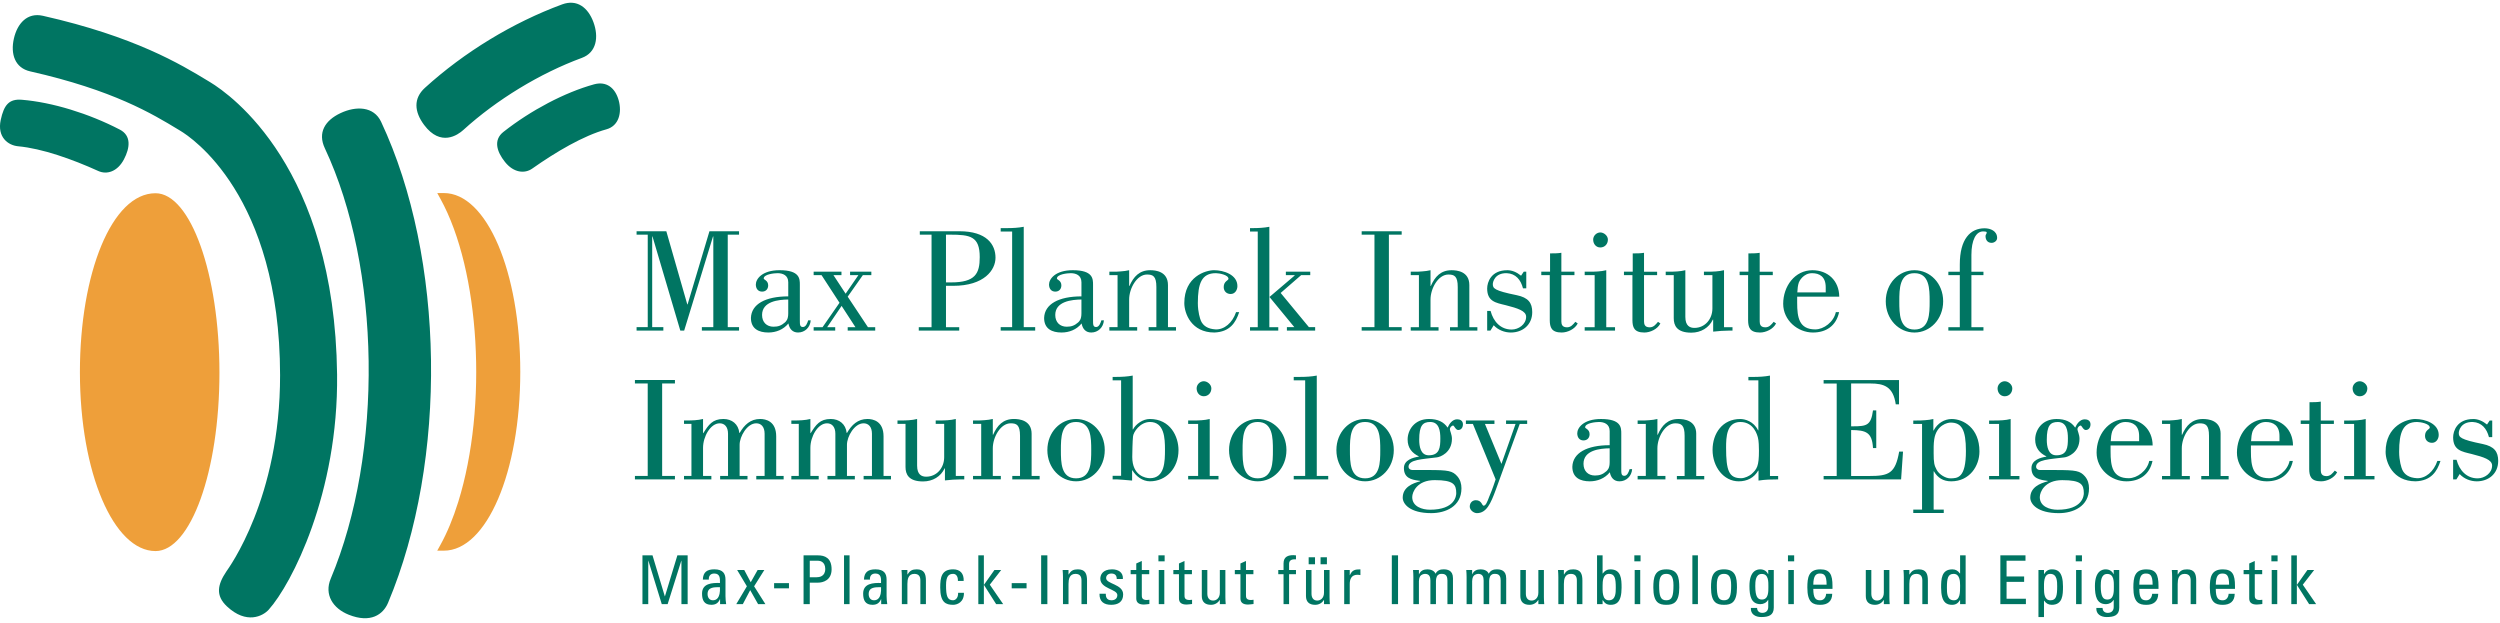 <svg height="90" viewBox="0 0 361 90" width="361" xmlns="http://www.w3.org/2000/svg"><g fill="none"><path d="m91.922 33.886v-.494h4.295l3.028 10.565h.043l3.157-10.565h4.274v.494h-1.632v13.356h1.632v.494h-5.369v-.494h1.654v-13.099h-.044l-4.165 13.594h-.559l-4.016-13.594h-.043v13.099h1.611v.494h-3.865v-.494h1.611v-13.356zm21.9 9.362c-1.396.021-3.779.258-3.779 2.233 0 1.052.666 1.696 1.653 1.696.687 0 1.138-.171 1.653-.622.172-.173.472-.409.472-1.31zm-1.245-4.231c2.921 0 2.921 1.246 2.921 2.105v5.11c0 .645 0 .989.451.989.43 0 .645-.602.752-.967h.365c-.065 1.009-.838 1.761-1.826 1.761-.794 0-1.245-.515-1.395-1.309-.73.901-1.804 1.309-2.9 1.309-1.353 0-2.512-.515-2.512-2.104.064-1.997 2.104-3.114 5.39-3.114v-2.04c0-1.009-.795-1.31-1.547-1.31-.472 0-1.997.15-1.997.773 0 .171.645.279.645.988 0 .537-.343.902-.88.902-.58 0-.902-.43-.902-1.031 0-.774.88-2.062 3.436-2.062zm8.931.215v.494h-1.16l1.761 2.685 1.847-2.685h-1.203v-.494h3.07v.494h-1.224l-2.19 3.114 2.921 4.403h1.052v.494h-3.973v-.494h1.117l-1.997-3.071-2.083 3.071h1.16v.494h-3.114v-.494h1.288l2.448-3.522-2.598-3.994h-1.138v-.494zm15.092 1.547h.73c3.5 0 4.144-1.268 4.144-3.652 0-3.006-1.375-3.241-4.274-3.241h-.601zm1.933-7.387c3.972 0 5.218 1.932 5.218 3.822 0 1.761-1.611 4.059-6.12 4.059h-1.031v5.97h1.911v.494h-5.841v-.494h1.846v-13.356h-1.696v-.494zm9.295-.645v14.495h1.653v.494h-4.982v-.494h1.653v-13.808h-1.653v-.494h.923c.795 0 1.632-.043 2.405-.193zm8.331 10.501c-1.396.021-3.779.258-3.779 2.233 0 1.052.666 1.696 1.653 1.696.687 0 1.138-.171 1.653-.622.172-.173.472-.409.472-1.31zm-1.245-4.231c2.921 0 2.921 1.246 2.921 2.105v5.11c0 .645 0 .989.451.989.43 0 .645-.602.752-.967h.365c-.065 1.009-.838 1.761-1.826 1.761-.794 0-1.245-.515-1.395-1.309-.73.901-1.804 1.309-2.899 1.309-1.354 0-2.513-.515-2.513-2.104.064-1.997 2.104-3.114 5.39-3.114v-2.04c0-1.009-.795-1.31-1.547-1.31-.472 0-1.997.15-1.997.773 0 .171.645.279.645.988 0 .537-.343.902-.88.902-.58 0-.902-.43-.902-1.031 0-.774.88-2.062 3.436-2.062zm20.395 0c1.396 0 3.372.645 3.372 2.298 0 .58-.365 1.138-.967 1.138-.58 0-1.01-.386-1.01-1.009 0-.838.687-.945.687-1.181 0-.58-1.353-.817-1.825-.817-2.062 0-2.598 1.503-2.598 4.316 0 1.288.322 2.277.451 2.577.322.708.988 1.159 2.104 1.224 1.245.065 2.448-.945 2.963-2.491h.451c-.494 1.524-1.352 2.856-3.585 2.942-3.329 0-4.338-2.77-4.338-4.252 0-3.823 3.071-4.746 4.295-4.746zm-9.21 0c.773 0 2.556.172 2.556 2.148v6.077h1.16v.494h-3.952v-.494h1.117v-5.798c0-1.568-.494-1.804-1.353-1.804-1.46 0-2.577 1.997-2.577 3.608v3.994h1.159v.494h-4.016v-.494h1.182v-7.516h-1.182v-.494h.451c.408 0 .816 0 1.202-.043.409-.021.817-.086 1.203-.172v2.277h.043c.601-1.354 1.439-2.277 3.006-2.277zm19.579.708v-.494h3.522v.494h-1.31l-2.963 2.577 4.08 4.939h.901v.494h-4.08v-.494h1.074l-3.587-4.359 3.629-3.093v-.065zm31.967-.708c.666 0 1.331.258 1.997.795l.387-.58h.365v2.405h-.472c-.322-1.246-1.052-2.127-2.341-2.19-1.76-.043-2.018 1.31-2.018 1.568 0 .623.171.945 3.458 1.611 1.653.343 2.233 1.095 2.233 2.448 0 1.846-1.396 2.942-3.093 2.942-.901 0-1.847-.365-2.469-1.052l-.473.774h-.472v-2.835h.494c.407 1.546 1.46 2.684 3.049 2.684.966 0 2.083-.729 2.083-1.846 0-.838-1.182-1.224-2.963-1.675-1.417-.344-2.663-.536-2.663-2.405 0-.901.558-2.641 2.899-2.641zm7.815-2.512v2.727h1.89v.494h-1.89l.001 6.686c.007.376.077.851.816.851.557 0 .859-.386 1.202-.795l.344.237c-.409.816-1.46 1.309-2.32 1.309-1.494 0-1.705-.783-1.717-1.766l-.001-6.524h-1.224v-.494h1.267v-2.641c.558 0 1.095 0 1.632-.086zm-42.166-3.758v14.495h1.288v.494h-4.08v-.494h1.117v-13.808h-1.117v-.494h.388c.794 0 1.632-.043 2.405-.193zm19.108.645v.494h-1.846v13.356h1.846v.494h-5.777v-.494h1.847v-13.356h-1.847v-.494zm7.214 5.626c.773 0 2.556.172 2.556 2.148v6.077h1.16v.494h-3.952v-.494h1.117v-5.798c0-1.568-.494-1.804-1.353-1.804-1.46 0-2.577 1.997-2.577 3.608v3.994h1.159v.494h-4.015v-.494h1.181v-7.516h-1.181v-.494h.451c.408 0 .816 0 1.202-.043.409-.021.817-.086 1.203-.172v2.277h.043c.601-1.354 1.439-2.277 3.006-2.277zm21.469-5.454c.515 0 1.095.473 1.095 1.031 0 .666-.473 1.138-1.095 1.138-.623 0-1.031-.515-1.031-1.138 0-.557.494-1.031 1.031-1.031zm17.864 5.454v8.225h1.224v.494h-.451c-.773 0-1.568.064-2.341.15v-1.74h-.044c-.557 1.181-1.717 1.89-3.114 1.89-2.104 0-2.534-1.052-2.534-2.084v-6.227h-1.16v-.494h.43c.795 0 1.632-.022 2.405-.215v6.743c0 1.31.666 1.589 1.31 1.589 1.525 0 2.598-1.267 2.598-2.813v-4.811h-1.224v-.494h.494c.794 0 1.632-.022 2.405-.215zm-11.552-2.512v2.727h1.891v.494h-1.891l.001 6.686c.007.376.077.851.816.851.558 0 .859-.386 1.202-.795l.344.237c-.409.816-1.46 1.309-2.319 1.309-1.494 0-1.706-.783-1.718-1.766l-.001-6.524h-1.224v-.494h1.267v-2.641c.559 0 1.095 0 1.632-.086zm16.703 0v2.727h1.89v.494h-1.89l.001 6.686c.007.376.077.851.816.851.557 0 .859-.386 1.202-.795l.344.237c-.409.816-1.46 1.309-2.32 1.309-1.494 0-1.705-.783-1.717-1.766l-.001-6.524h-1.224v-.494h1.267v-2.641c.558 0 1.095 0 1.632-.086zm-22.156 2.512v8.225h1.267v.494h-4.382v-.494h1.439v-7.516h-1.439v-.494h.709c.795 0 1.632-.022 2.405-.215zm31.69 3.2v-.73c0-1.547-.903-2.04-1.976-2.04-1.288 0-1.867 1.203-1.911 1.353-.129.386-.194.88-.215 1.417zm1.932 2.856c-.43 1.997-1.89 2.942-3.779 2.942-2.19 0-4.295-1.761-4.295-4.144 0-2.534 1.674-4.853 4.23-4.853 2.19 0 3.844 1.482 3.866 3.822h-6.077v.88c0 2.127.279 3.845 2.619 3.845 1.224 0 2.663-1.073 2.963-2.491zm8.694-1.568c0 1.804.021 4.08 2.19 4.08 2.169 0 2.19-2.276 2.19-4.08 0-1.783-.021-4.059-2.19-4.059-2.169 0-2.19 2.276-2.19 4.059zm-136.243 16.995v8.225h1.224v.494h-.451c-.774 0-1.568.065-2.341.15v-1.739h-.044c-.558 1.181-1.718 1.889-3.114 1.889-2.104 0-2.534-1.052-2.534-2.083v-6.227h-1.16v-.494h.43c.795 0 1.632-.021 2.405-.215v6.743c0 1.31.666 1.59 1.31 1.59 1.524 0 2.598-1.267 2.598-2.813v-4.811h-1.224v-.494h.494c.794 0 1.632-.021 2.405-.215zm-28.252 0c.795 0 2.319.302 2.319 2.513v5.712h1.074v.494h-3.951v-.494h1.203v-6.098c0-1.01-.515-1.503-1.203-1.503-1.332 0-2.405 1.912-2.405 3.093v4.509h1.138v.494h-3.951v-.494h1.138v-6.098c0-1.01-.515-1.503-1.202-1.503-1.332 0-2.405 1.912-2.405 3.543v4.058h1.202v.494h-3.951v-.494h1.074v-7.516h-1.074v-.494h.344c.795 0 1.632-.021 2.405-.215v2.041h.043c.751-1.203 1.331-2.041 2.899-2.041 1.224 0 2.169.731 2.298 2.019h.043c.687-1.181 1.568-2.019 2.963-2.019zm15.5 0c.795 0 2.319.302 2.319 2.513v5.712h1.074v.494h-3.951v-.494h1.203v-6.098c0-1.01-.515-1.503-1.203-1.503-1.332 0-2.405 1.912-2.405 3.093v4.509h1.138v.494h-3.951v-.494h1.138v-6.098c0-1.01-.515-1.503-1.202-1.503-1.332 0-2.405 1.912-2.405 3.543v4.058h1.202v.494h-3.951v-.494h1.074v-7.516h-1.074v-.494h.344c.795 0 1.632-.021 2.405-.215v2.041h.043c.751-1.203 1.331-2.041 2.899-2.041 1.224 0 2.169.731 2.298 2.019h.043c.687-1.181 1.568-2.019 2.963-2.019zm23.701 2.148v6.077h1.16v.494h-3.951v-.494h1.117v-5.798c0-1.568-.494-1.804-1.354-1.804-1.46 0-2.577 1.997-2.577 3.608v3.993h1.16v.494h-4.016v-.494h1.181v-7.516h-1.181v-.494h.451c.408 0 .816 0 1.202-.042.408-.022.816-.086 1.203-.173v2.277h.043c.602-1.353 1.439-2.277 3.007-2.277.773 0 2.555.173 2.555 2.148zm-51.505-7.773v.494h-1.846v13.356h1.846v.494h-5.777v-.494h1.847v-13.356h-1.847v-.494zm178.988-15.857c2.254 0 4.144 1.89 4.144 4.488 0 2.598-1.89 4.509-4.144 4.509-2.255 0-4.144-1.912-4.144-4.509 0-2.598 1.889-4.488 4.144-4.488zm10.133-6.055c.838 0 1.804.386 1.804 1.396 0 .43-.43.708-.795.708-.58 0-.88-.408-.88-.988 0-.236.172-.257.172-.536 0-.108-.365-.129-.515-.129-1.031 0-1.696 1.245-1.696 3.393v2.426h1.739v.494h-1.739v7.516h1.739v.494h-5.068v-.494h1.653v-7.516h-1.653v-.494h1.653v-1.052c0-3.672 1.525-5.218 3.586-5.218zm-133.389 32.028c0 1.803.022 4.08 2.19 4.08 2.169 0 2.19-2.277 2.19-4.08 0-1.783-.021-4.059-2.19-4.059-2.169 0-2.19 2.277-2.19 4.059zm6.335 0c0 2.598-1.889 4.509-4.144 4.509s-4.144-1.912-4.144-4.509c0-2.598 1.889-4.489 4.144-4.489s4.144 1.891 4.144 4.489zm3.971.987c0 2.707 1.91 3.072 2.555 3.072 2.148 0 2.169-2.427 2.169-4.145 0-1.611-.086-3.973-2.169-3.973-1.417 0-2.405 1.461-2.448 2.106-.065.579-.107 2.405-.107 2.941zm.064-3.972h.043c.409-.773 1.417-1.504 2.427-1.504 2.985 0 4.144 2.556 4.144 4.489 0 2.662-1.825 4.509-4.123 4.509-1.073 0-2.018-.73-2.534-1.59h-.043v1.481c-.945-.064-1.868-.192-2.813-.171v-.515h1.224v-13.787h-1.224v-.494h.494c.794 0 1.632-.042 2.405-.192zm10.263-6.958c.515 0 1.095.472 1.095 1.031 0 .666-.472 1.138-1.095 1.138s-1.031-.515-1.031-1.138c0-.558.494-1.031 1.031-1.031zm-2.255 14.173v-.494h1.439v-7.516h-1.439v-.494h.708c.795 0 1.632-.021 2.406-.215v8.225h1.267v.494zm7.858-4.23c0 1.803.021 4.08 2.19 4.08 2.169 0 2.19-2.277 2.19-4.08 0-1.783-.021-4.059-2.19-4.059-2.169 0-2.19 2.277-2.19 4.059zm2.19-4.489c2.255 0 4.144 1.891 4.144 4.489 0 2.598-1.889 4.509-4.144 4.509-2.254 0-4.144-1.912-4.144-4.509 0-2.598 1.89-4.489 4.144-4.489zm8.524-6.27v14.494h1.653v.494h-4.982v-.494h1.653v-13.808h-1.653v-.494h.923c.795 0 1.632-.042 2.405-.192zm4.787 10.759c0 1.803.022 4.08 2.19 4.08 2.169 0 2.19-2.277 2.19-4.08 0-1.783-.021-4.059-2.19-4.059-2.169 0-2.19 2.277-2.19 4.059zm6.335 0c0 2.598-1.89 4.509-4.144 4.509-2.255 0-4.144-1.912-4.144-4.509 0-2.598 1.889-4.489 4.144-4.489 2.254 0 4.144 1.891 4.144 4.489zm3.669-1.503c0 .966.194 2.254 1.375 2.254 1.568 0 1.675-1.117 1.675-2.448 0-1.073-.172-2.362-1.46-2.362-1.074 0-1.59.516-1.59 2.556zm1.547 10.114c3.651 0 3.801-2.04 3.801-2.384 0-1.267-.387-1.89-3.114-1.89-2.535 0-3.243 1.718-3.243 2.448 0 1.374 1.439 1.825 2.556 1.825zm-.128-13.1c1.245 0 2.125.409 2.684 1.246.215-.494.666-1.203 1.374-1.203.387 0 .838.171.838.73 0 .43-.236.816-.687.816-.364 0-.579-.644-.729-.644-.215 0-.473.3-.473.515 0 .236.3.795.3 1.396 0 2.018-1.717 2.641-2.169 2.684-2.126.279-4.101.3-4.101 1.375 0 .236.236.451.557.451h2.298c2.942 0 3.501.129 4.188.902.43.494.601 1.095.601 1.74 0 2.64-2.319 3.585-4.359 3.585-3.093 0-4.123-1.331-4.123-2.233 0-1.504 1.417-2.083 2.513-2.362v-.065l-.221-.03c-1.035-.146-2.119-.373-2.119-1.817 0-1.181 1.331-1.525 2.147-1.653v-.044c-.966-.472-1.611-1.203-1.611-2.427 0-1.352.966-2.963 3.093-2.963zm9.446.215v.494h-1.374l2.384 5.777 2.04-5.777h-1.374v-.494h3.049v.494h-1.073l-3.436 9.449c-.752 2.061-1.374 3.435-2.749 3.435-.451 0-1.031-.43-1.031-.945 0-.58.409-.922.88-.922.859 0 .881.794 1.117.794.322 0 .536-.558.816-1.31.172-.408.43-.988.924-2.491l-3.286-8.01h-1.009v-.494zm16.638 4.017c-1.396.021-3.78.258-3.78 2.233 0 1.052.666 1.696 1.653 1.696.688 0 1.139-.172 1.654-.623.171-.172.472-.408.472-1.309zm-1.246-4.231c2.921 0 2.921 1.246 2.921 2.106v5.11c0 .645 0 .988.451.988.43 0 .644-.601.751-.966h.365c-.064 1.009-.837 1.761-1.825 1.761-.795 0-1.245-.515-1.396-1.31-.729.901-1.804 1.31-2.899 1.31-1.353 0-2.513-.515-2.513-2.104.065-1.997 2.105-3.114 5.391-3.114v-2.04c0-1.01-.795-1.311-1.547-1.311-.472 0-1.997.15-1.997.774 0 .171.645.279.645.988 0 .536-.344.901-.881.901-.58 0-.901-.43-.901-1.031 0-.773.88-2.062 3.435-2.062zm13.742 2.148v6.077h1.16v.494h-3.952v-.494h1.116v-5.798c0-1.568-.493-1.804-1.352-1.804-1.46 0-2.577 1.997-2.577 3.608v3.993h1.16v.494h-4.015v-.494h1.181v-7.516h-1.181v-.494h.451c.407 0 .816 0 1.202-.042.408-.022.817-.086 1.203-.173v2.277h.044c.601-1.353 1.439-2.277 3.006-2.277.774 0 2.556.173 2.556 2.148zm6.375-1.718c-1.997 0-2.061 2.191-2.061 3.715 0 3.307.408 4.403 2.169 4.403.558 0 1.202-.344 1.481-.58.817-.73 1.095-1.16 1.095-3.393 0-.472-.021-1.46-.15-1.889-.086-.323-.557-2.256-2.534-2.256zm4.274-6.699v14.494h1.182v.494c-.945 0-1.89.021-2.835.171v-1.439h-.043c-.601 1.031-1.59 1.547-2.813 1.547-2.169 0-3.779-2.083-3.779-4.531 0-2.405 1.439-4.467 3.994-4.467.687 0 1.933.323 2.577 1.632h.042v-7.215h-1.439v-.494h.708c.795 0 1.632-.042 2.405-.192zm18.636.644v3.501h-.472c-.365-2.556-1.697-3.006-3.651-3.006h-2.791v6.185l.307-0c1.928-.007 2.564-.132 2.85-2.297h.472v5.433h-.472c-.128-2.297-1.031-2.577-3.157-2.598v6.635h2.598c2.835 0 3.779-.343 4.338-3.522h.557l-.278 4.016h-11.188v-.494h1.889v-13.356h-1.889v-.494zm5 10.523c0 1.417.086 1.783.43 2.426.365.709 1.332 1.245 1.954 1.245 1.095 0 2.277-.043 2.277-3.951 0-3.092-.623-4.102-2.212-4.102-.408 0-2.04.322-2.362 2.405-.107.708-.086 1.353-.086 1.976zm-1.674-4.188h-1.267v-.494h.451c.407 0 .816 0 1.224-.042.43-.022.837-.086 1.224-.173v1.676l.042-.022c.559-1.052 1.547-1.654 2.62-1.654 1.653 0 3.994 1.289 3.994 4.682 0 2.104-1.417 4.316-4.08 4.316-1.159 0-1.954-.515-2.49-1.439h-.044v5.519h1.46v.494h-4.402v-.494h1.267zm11.937-6.163c.515 0 1.095.472 1.095 1.031 0 .666-.473 1.138-1.095 1.138-.623 0-1.031-.515-1.031-1.138 0-.558.494-1.031 1.031-1.031zm-2.255 14.173v-.494h1.439v-7.516h-1.439v-.494h.708c.795 0 1.632-.021 2.405-.215v8.225h1.267v.494zm8.33-5.733c0 .966.194 2.254 1.375 2.254 1.568 0 1.674-1.117 1.674-2.448 0-1.073-.171-2.362-1.46-2.362-1.073 0-1.589.516-1.589 2.556zm1.547 10.114c3.65 0 3.8-2.04 3.8-2.384 0-1.267-.386-1.89-3.114-1.89-2.534 0-3.243 1.718-3.243 2.448 0 1.374 1.439 1.825 2.556 1.825zm-.237-5.734c2.942 0 3.501.129 4.187.902.43.494.601 1.095.601 1.74 0 2.64-2.319 3.585-4.359 3.585-3.092 0-4.123-1.331-4.123-2.233 0-1.504 1.417-2.083 2.513-2.362v-.065c-1.095-.15-2.341-.3-2.341-1.847 0-1.181 1.331-1.525 2.147-1.653v-.044c-.966-.472-1.611-1.203-1.611-2.427 0-1.352.966-2.963 3.093-2.963 1.245 0 2.126.409 2.684 1.246.215-.494.666-1.203 1.375-1.203.386 0 .837.171.837.73 0 .43-.236.816-.687.816-.365 0-.58-.644-.73-.644-.215 0-.472.3-.472.515 0 .236.3.795.3 1.396 0 2.018-1.717 2.641-2.169 2.684-2.125.279-4.101.3-4.101 1.375 0 .236.236.451.558.451zm12.024-4.165v-.73c0-1.547-.902-2.041-1.976-2.041-1.288 0-1.867 1.203-1.91 1.353-.129.387-.194.88-.215 1.418zm-1.912-3.201c2.191 0 3.844 1.482 3.866 3.823h-6.077v.88c0 2.127.279 3.845 2.62 3.845 1.224 0 2.663-1.074 2.963-2.492h.472c-.43 1.997-1.889 2.942-3.779 2.942-2.19 0-4.295-1.761-4.295-4.144 0-2.534 1.675-4.854 4.23-4.854zm13.677 2.148v6.077h1.16v.494h-3.952v-.494h1.116v-5.798c0-1.568-.493-1.804-1.352-1.804-1.46 0-2.577 1.997-2.577 3.608v3.993h1.16v.494h-4.015v-.494h1.181v-7.516h-1.181v-.494h.451c.407 0 .816 0 1.202-.042.409-.022.817-.086 1.203-.173v2.277h.044c.601-1.353 1.439-2.277 3.006-2.277.773 0 2.556.173 2.556 2.148zm8.501 1.053v-.73c0-1.547-.902-2.041-1.976-2.041-1.288 0-1.867 1.203-1.911 1.353-.128.387-.193.88-.214 1.418zm-1.912-3.201c2.191 0 3.844 1.482 3.866 3.823h-6.077v.88c0 2.127.279 3.845 2.62 3.845 1.224 0 2.663-1.074 2.963-2.492h.472c-.43 1.997-1.889 2.942-3.779 2.942-2.19 0-4.295-1.761-4.295-4.144 0-2.534 1.675-4.854 4.23-4.854zm7.879-2.511v2.726h1.89v.494h-1.89l.001 6.686c.007.376.077.851.816.851.557 0 .859-.386 1.202-.795l.343.237c-.408.816-1.46 1.31-2.319 1.31-1.494 0-1.705-.783-1.717-1.766l-.001-6.524h-1.224v-.494h1.268v-2.64c.558 0 1.095 0 1.632-.086zm5.626-2.942c.515 0 1.095.472 1.095 1.031 0 .666-.472 1.138-1.095 1.138-.623 0-1.031-.515-1.031-1.138 0-.558.494-1.031 1.031-1.031zm-246.526 25.14 1.775 5.912h.02l1.796-5.912h1.483v7.045h-.898v-6.264h-.02l-1.971 6.264h-.849l-1.931-6.264h-.02v6.264h-.839v-7.045zm254.555-19.687c1.396 0 3.372.645 3.372 2.298 0 .58-.365 1.139-.967 1.139-.58 0-1.01-.386-1.01-1.01 0-.838.687-.945.687-1.181 0-.58-1.353-.817-1.825-.817-2.062 0-2.599 1.504-2.599 4.316 0 1.289.322 2.277.451 2.577.322.709.988 1.16 2.104 1.224 1.245.065 2.448-.945 2.963-2.492h.451c-.494 1.525-1.352 2.857-3.585 2.942-3.329 0-4.338-2.77-4.338-4.253 0-3.822 3.071-4.746 4.295-4.746zm8.352 0c.666 0 1.331.258 1.997.795l.387-.58h.365v2.406h-.472c-.322-1.246-1.052-2.127-2.341-2.191-1.761-.042-2.018 1.311-2.018 1.568 0 .623.171.945 3.457 1.611 1.654.344 2.234 1.095 2.234 2.448 0 1.847-1.396 2.942-3.093 2.942-.901 0-1.847-.365-2.469-1.052l-.473.773h-.472v-2.834h.494c.408 1.546 1.46 2.684 3.05 2.684.966 0 2.083-.73 2.083-1.847 0-.837-1.182-1.224-2.963-1.674-1.417-.344-2.663-.537-2.663-2.405 0-.901.557-2.642 2.899-2.642zm-15.522 0v8.225h1.267v.494h-4.381v-.494h1.439v-7.516h-1.439v-.494h.709c.794 0 1.632-.021 2.405-.215zm-239.435 25.267c0 .478.234.907.771.907.488 0 1.093-.302 1.015-1.892-.761.009-1.785-.06-1.785.985zm.986-3.561c1.268 0 1.6.653 1.6 1.483v2.37c0 .39.039.79.098 1.171h-.878v-.713h-.02c-.244.566-.624.81-1.239.81-1.044 0-1.346-.673-1.346-1.619 0-1.494 1.463-1.561 2.585-1.532.02-.654.029-1.366-.83-1.366-.536 0-.819.361-.771.878h-.868c.039-1.103.624-1.483 1.669-1.483zm4.311.097.936 1.767.995-1.767h.967l-1.474 2.352 1.629 2.576h-1.053l-1.142-2.02-1.063 2.02h-.947l1.532-2.576-1.405-2.352zm6.457 1.894v.751h-2.146v-.751zm3.004-.849h.986c.371 0 1.249-.097 1.249-1.2 0-1.073-.8-1.181-.995-1.181h-1.24zm1.191-3.161c.946 0 1.961.351 1.961 2.01 0 1.6-1.249 1.932-1.971 1.932h-1.181v3.103h-.897v-7.045zm4.554 0v7.045h-.8v-7.045zm2.761 5.581c0 .478.234.907.771.907.488 0 1.093-.302 1.015-1.892-.761.009-1.785-.06-1.785.985zm.986-3.561c1.268 0 1.6.653 1.6 1.483v2.37c0 .39.039.79.097 1.171h-.877v-.713h-.02c-.244.566-.625.81-1.239.81-1.044 0-1.346-.673-1.346-1.619 0-1.494 1.463-1.561 2.585-1.532.02-.654.029-1.366-.83-1.366-.536 0-.819.361-.771.878h-.868c.039-1.103.624-1.483 1.669-1.483zm11.218 0c.986 0 1.561.576 1.513 1.677h-.83c.02-.809-.38-1.024-.683-1.024-.615 0-1.034.292-1.034 1.64 0 1.6.205 2.175 1.034 2.175.185 0 .742-.195.712-1.083h.839c.029 1.386-1.005 1.737-1.551 1.737-1.044 0-1.873-.312-1.873-2.488 0-1.444.165-2.634 1.873-2.634zm22.943 0c.878 0 1.629.42 1.56 1.395h-.888c.01-.517-.263-.79-.771-.79-.429 0-.761.234-.761.663 0 .868 2.458.849 2.458 2.352 0 1.083-.741 1.502-1.717 1.502-1.063 0-1.727-.468-1.697-1.6h.907c0 .283.009.946.819.946.478 0 .848-.244.848-.751 0-.878-2.458-.898-2.458-2.371 0-.517.312-1.346 1.698-1.346zm4.292-1.21v1.306h1.073v.605h-1.073v3.015c0 .312 0 .712.732.712.059 0 .186-.019.361-.038v.614c-.263.02-.528.079-.79.079-.761 0-1.103-.313-1.103-.878v-3.503h-.811v-.605h.811v-.946zm-32.492 1.21c1.053 0 1.317.634 1.317 1.609v3.416h-.8v-3.416c0-.526-.185-.956-.868-.956-.878 0-1.005.78-1.005 1.454v2.918h-.801v-3.903c0-.342-.02-.684-.049-1.026h.849v.635h.039c.312-.557.683-.732 1.317-.732zm9.686-2.02v4.244h.02l1.502-2.127h.976l-1.64 2.118 1.932 2.81h-1.015l-1.756-2.762h-.02v2.762h-.8v-7.045zm9.17 0v7.045h-.898v-7.045zm4.409 2.02c1.053 0 1.317.634 1.317 1.609v3.416h-.8v-3.416c0-.526-.185-.956-.868-.956-.878 0-1.005.78-1.005 1.454v2.918h-.8v-3.903c0-.342-.02-.684-.049-1.026h.848v.635h.039c.312-.557.683-.732 1.317-.732zm-7.414 1.99v.751h-2.146v-.751zm19.09 3.035h.8v-4.928h-.8zm7.013-4.928v3.416c0 .595.274.995.839.995.43 0 .967-.322.967-1.142v-3.269h.8v3.903c0 .341.019.683.048 1.025h-.848v-.596h-.029c-.264.449-.732.693-1.249.693-.859 0-1.327-.429-1.327-1.269v-3.757zm-3.297-1.306v1.306h1.073v.605h-1.073v3.015c0 .312 0 .712.732.712.059 0 .186-.019.361-.038v.614c-.263.02-.527.079-.79.079-.761 0-1.103-.313-1.103-.878v-3.503h-.81v-.605h.81v-.946zm8.877 0v1.306h1.073v.605h-1.073v3.015c0 .312 0 .712.732.712.059 0 .185-.019.361-.038v.614c-.264.02-.528.079-.79.079-.761 0-1.103-.313-1.103-.878v-3.503h-.81v-.605h.81v-.946zm6.839-.84c.165 0 .263.01.38.03v.575c-.848-.058-.995.303-.995.703v.838h.995v.605h-.995v4.323h-.8v-4.323h-.761v-.605h.761v-.956c0-.995.703-1.19 1.415-1.19zm-18.584.03v.859h-.897v-.859zm22.515 1.288h.917v-1.015h-.917zm-1.718 0h.917v-1.015h-.917zm.41.829v3.416c0 .595.274.995.839.995.43 0 .966-.322.966-1.142v-3.269h.801v3.903c0 .341.019.683.048 1.025h-.848v-.596h-.029c-.263.449-.732.693-1.249.693-.859 0-1.327-.429-1.327-1.269v-3.757zm30.951 0v3.416c0 .595.274.995.84.995.429 0 .966-.322.966-1.142v-3.269h.8v3.903c0 .341.02.683.049 1.025h-.848v-.596h-.029c-.264.449-.732.693-1.249.693-.859 0-1.327-.429-1.327-1.269v-3.757zm-23.888-.097v.829c-.146-.02-.282-.049-.429-.049-.888 0-1.113.674-1.113 1.337v2.908h-.8v-4.928h.8v.743h.02c.332-.751.741-.839 1.521-.839zm5.433-2.02v7.045h-.899v-7.045zm7.932 3.297v3.747h-.8v-3.416c0-.497-.137-.956-.78-.956-.303 0-.39.01-.605.186-.234.195-.273.682-.273.868v3.318h-.801v-3.416c0-.497-.136-.956-.78-.956-.244 0-.576.146-.693.332-.146.244-.185.536-.185.722v3.318h-.801v-3.903c0-.342-.019-.684-.049-1.026h.849v.615h.019c.235-.527.655-.712 1.23-.712.449 0 .966.185 1.151.634.274-.527.722-.634 1.171-.634.517 0 1.346.117 1.346 1.277zm7.686 0v3.747h-.8v-3.416c0-.497-.137-.956-.781-.956-.303 0-.39.01-.605.186-.234.195-.272.682-.272.868v3.318h-.801v-3.416c0-.497-.137-.956-.78-.956-.244 0-.576.146-.693.332-.146.244-.185.536-.185.722v3.318h-.801v-3.903c0-.342-.019-.684-.049-1.026h.849v.615h.019c.234-.527.655-.712 1.23-.712.449 0 .966.185 1.15.634.274-.527.723-.634 1.171-.634.517 0 1.346.117 1.346 1.277zm9.686-1.277c1.054 0 1.317.634 1.317 1.609v3.416h-.8v-3.416c0-.526-.186-.956-.868-.956-.878 0-1.005.78-1.005 1.454v2.918h-.801v-3.903c0-.342-.019-.684-.049-1.026h.849v.635h.038c.312-.557.684-.732 1.317-.732zm5.131 4.468c1.005 0 1.005-1.073 1.005-1.815 0-1.317-.118-2-.976-2-.888 0-.927 1.054-.927 1.708 0 .751-.088 2.107.898 2.107zm-.898.557h-.801v-7.045h.801v2.614h.03c.273-.39.615-.594 1.083-.594 1.59 0 1.629 1.415 1.629 2.643 0 2.167-.799 2.479-1.59 2.479-.517 0-.859-.224-1.132-.683h-.02zm4.634 0h.799v-4.928h-.799zm-.049-6.186h.898v-.859h-.898zm5.649 3.454c0-1.347-.42-1.64-1.035-1.64s-1.034.292-1.034 1.64c0 1.6.205 2.175 1.034 2.175.829 0 1.035-.576 1.035-2.175zm-1.035-2.293c1.707 0 1.873 1.19 1.873 2.634 0 2.176-.83 2.488-1.873 2.488-1.044 0-1.873-.312-1.873-2.488 0-1.444.165-2.634 1.873-2.634zm4.565-2.02v7.045h-.8v-7.045zm4.8 4.313c0-1.347-.42-1.64-1.035-1.64-.614 0-1.034.292-1.034 1.64 0 1.6.205 2.175 1.034 2.175.83 0 1.035-.576 1.035-2.175zm-2.908.341c0-1.444.166-2.634 1.873-2.634 1.708 0 1.873 1.19 1.873 2.634 0 2.176-.829 2.488-1.873 2.488-1.044 0-1.873-.312-1.873-2.488zm7.327-1.971c-.907 0-.936 1.093-.936 1.746 0 1.581.361 1.951.956 1.951.965 0 .936-1.142.936-1.824 0-.732.049-1.873-.956-1.873zm.937-.567h.8v5.425c0 1.103-.732 1.366-1.815 1.366-.819 0-1.562-.41-1.493-1.317h.897c.01.459.313.713.751.713.557 0 .859-.342.859-.849v-1.024h-.03c-.205.39-.653.615-1.083.615-1.337 0-1.6-1.151-1.6-2.615 0-2.264 1.141-2.41 1.542-2.41.517 0 .926.224 1.151.702h.02zm2.896 4.928h.8v-4.928h-.8zm-.049-6.186h.897v-.859h-.897zm5.58 3.376c0-1.434-.399-1.61-.985-1.61-.507 0-.927.244-.937 1.61zm-.907-2.214c1.405 0 1.756.77 1.756 2.4v.42h-2.771c0 1.376.371 1.649.995 1.649.547 0 .83-.439.859-.936h.878c-.01 1.093-.684 1.59-1.718 1.59-1.044 0-1.873-.312-1.873-2.488 0-1.444.166-2.634 1.873-2.634zm7.365.097v3.416c0 .595.274.995.839.995.43 0 .966-.322.966-1.142v-3.269h.801v3.903c0 .341.019.683.048 1.025h-.848v-.596h-.029c-.263.449-.732.693-1.249.693-.859 0-1.327-.429-1.327-1.269v-3.757zm6.847-.097c1.055 0 1.318.634 1.318 1.609v3.416h-.801v-3.416c0-.526-.186-.956-.868-.956-.878 0-1.005.78-1.005 1.454v2.918h-.8v-3.903c0-.342-.02-.684-.049-1.026h.849v.635h.039c.312-.557.683-.732 1.317-.732zm5.044.653c-.859 0-.976.684-.976 2 0 .741 0 1.815 1.005 1.815.898 0 .898-1.112.898-2.107 0-.654-.04-1.708-.927-1.708zm1.727-2.673v7.045h-.8v-.586h-.02c-.273.459-.615.683-1.132.683-.79 0-1.59-.312-1.59-2.479 0-1.229.038-2.643 1.629-2.643.468 0 .81.205 1.083.594h.03v-2.614zm8.643 0v.78h-2.733v2.264h2.537v.78h-2.537v2.439h2.791v.781h-3.688v-7.045zm4.575 4.498c0-.742 0-1.825-1.005-1.825-.986 0-.899 1.366-.899 2.117 0 .653.039 1.698.928 1.698.858 0 .975-.673.975-1.99zm-1.903-1.796h.02c.273-.459.614-.682 1.132-.682.79 0 1.59.311 1.59 2.478 0 1.23-.039 2.644-1.629 2.644-.469 0-.811-.205-1.084-.595h-.03v2.361h-.8v-6.791h.8zm4.634 4.343h.8v-4.928h-.8zm-.049-6.186h.897v-.859h-.897zm4.546 1.825c-.907 0-.936 1.093-.936 1.746 0 1.581.361 1.951.957 1.951.965 0 .936-1.142.936-1.824 0-.732.049-1.873-.957-1.873zm.937-.567h.8v5.425c0 1.103-.732 1.366-1.815 1.366-.819 0-1.561-.41-1.493-1.317h.898c.009.459.312.713.751.713.556 0 .859-.342.859-.849v-1.024h-.03c-.205.39-.653.615-1.083.615-1.337 0-1.6-1.151-1.6-2.615 0-2.264 1.141-2.41 1.542-2.41.517 0 .927.224 1.151.702h.02zm5.618 2.118c0-1.434-.4-1.61-.986-1.61-.507 0-.927.244-.937 1.61zm-.907-2.214c1.404 0 1.756.77 1.756 2.4v.42h-2.772c0 1.376.371 1.649.995 1.649.547 0 .83-.439.859-.936h.878c-.01 1.093-.683 1.59-1.717 1.59-1.044 0-1.873-.312-1.873-2.488 0-1.444.165-2.634 1.873-2.634zm5.882 0c1.054 0 1.318.634 1.318 1.609v3.416h-.801v-3.416c0-.526-.186-.956-.868-.956-.878 0-1.005.78-1.005 1.454v2.918h-.801v-3.903c0-.342-.019-.684-.049-1.026h.849v.635h.039c.311-.557.683-.732 1.317-.732zm6.068 2.214c0-1.434-.4-1.61-.986-1.61-.507 0-.927.244-.937 1.61zm-.907-2.214c1.404 0 1.756.77 1.756 2.4v.42h-2.771c0 1.376.371 1.649.995 1.649.547 0 .83-.439.859-.936h.878c-.01 1.093-.684 1.59-1.717 1.59-1.044 0-1.874-.312-1.874-2.488 0-1.444.166-2.634 1.874-2.634zm4.613-1.21v1.306h1.073v.605h-1.073v3.015c0 .312 0 .712.732.712.059 0 .186-.019.361-.038v.614c-.263.02-.528.079-.79.079-.761 0-1.103-.313-1.103-.878v-3.503h-.81v-.605h.81v-.946zm2.448 6.235h.8v-4.928h-.8zm3.629-7.045v4.244h.019l1.503-2.127h.975l-1.639 2.118 1.932 2.81h-1.015l-1.756-2.762h-.019v2.762h-.801v-7.045zm-2.781 0v.859h-.897v-.859z" fill="#007562"/><path d="m55.031 17.586c9.229 19.65 9.651 48.861 1.005 69.456-.721 1.719-2.539 2.977-5.673 1.728-2.304-.917-3.568-2.918-2.608-5.204 7.627-18.165 7.26-44.889-.851-62.162-1.055-2.245.022-4.015 2.266-5.068 2.243-1.058 4.808-.994 5.862 1.251zm-48.852-15.309c13.308 3.011 19.899 7.005 23.837 9.392l.327.198c3 1.815 17.983 12.378 18.332 42.203.201 17.149-6.571 30.295-9.882 33.976-.813.903-3.197 2.175-6.033-.492-1.656-1.557-1.354-3.127-.087-5.014.355-.529 7.791-10.591 7.77-28.373-.031-26.009-12.924-34.386-14.362-35.255l-.333-.202c-3.736-2.265-9.385-5.689-21.387-8.403-2.216-.502-2.86-2.516-2.358-4.733.502-2.217 1.952-3.797 4.176-3.296zm-6.076 15.052c.47-2.2 1.219-3.079 3.069-2.921 4.35.359 9.634 1.97 14.134 4.31 1.65.859 1.494 2.59.581 4.311-.936 1.766-2.464 2.221-3.687 1.666-3.789-1.72-8.133-3.255-11.583-3.573-1.449-.134-3.044-1.314-2.515-3.792zm89.232-2.851c.497 1.793.028 3.699-1.764 4.194-3.339.923-7.311 3.273-10.713 5.67-1.098.774-2.685.611-3.935-.949-1.216-1.519-1.693-3.192-.232-4.343 3.985-3.137 8.876-5.706 13.083-6.87 1.789-.499 3.064.507 3.56 2.298zm-3.642-11.275c.786 2.134.461 4.371-1.673 5.156-6.054 2.23-12.294 6.026-17.12 10.413-.789.718-3.265 2.466-5.655-.727-1.436-1.918-1.565-3.835.116-5.364 5.663-5.149 12.699-9.427 19.812-12.048 2.136-.786 3.732.437 4.519 2.569z" fill="#007562"/><path d="m22.454 27.902c5.053 0 9.233 11.651 9.233 25.921 0 14.269-4.18 25.752-9.233 25.752-6.005 0-10.915-11.216-10.915-25.837 0-14.269 4.607-25.836 10.915-25.836zm41.635-.025c6.19 0 11.039 11.341 11.039 25.818 0 14.478-4.848 25.821-11.039 25.821h-.952l.46-.834c.975-1.763 1.841-3.853 2.575-6.209 4.293-13.802 3.138-33.433-2.575-43.763l-.46-.834z" fill="#ee9f3a"/></g></svg>